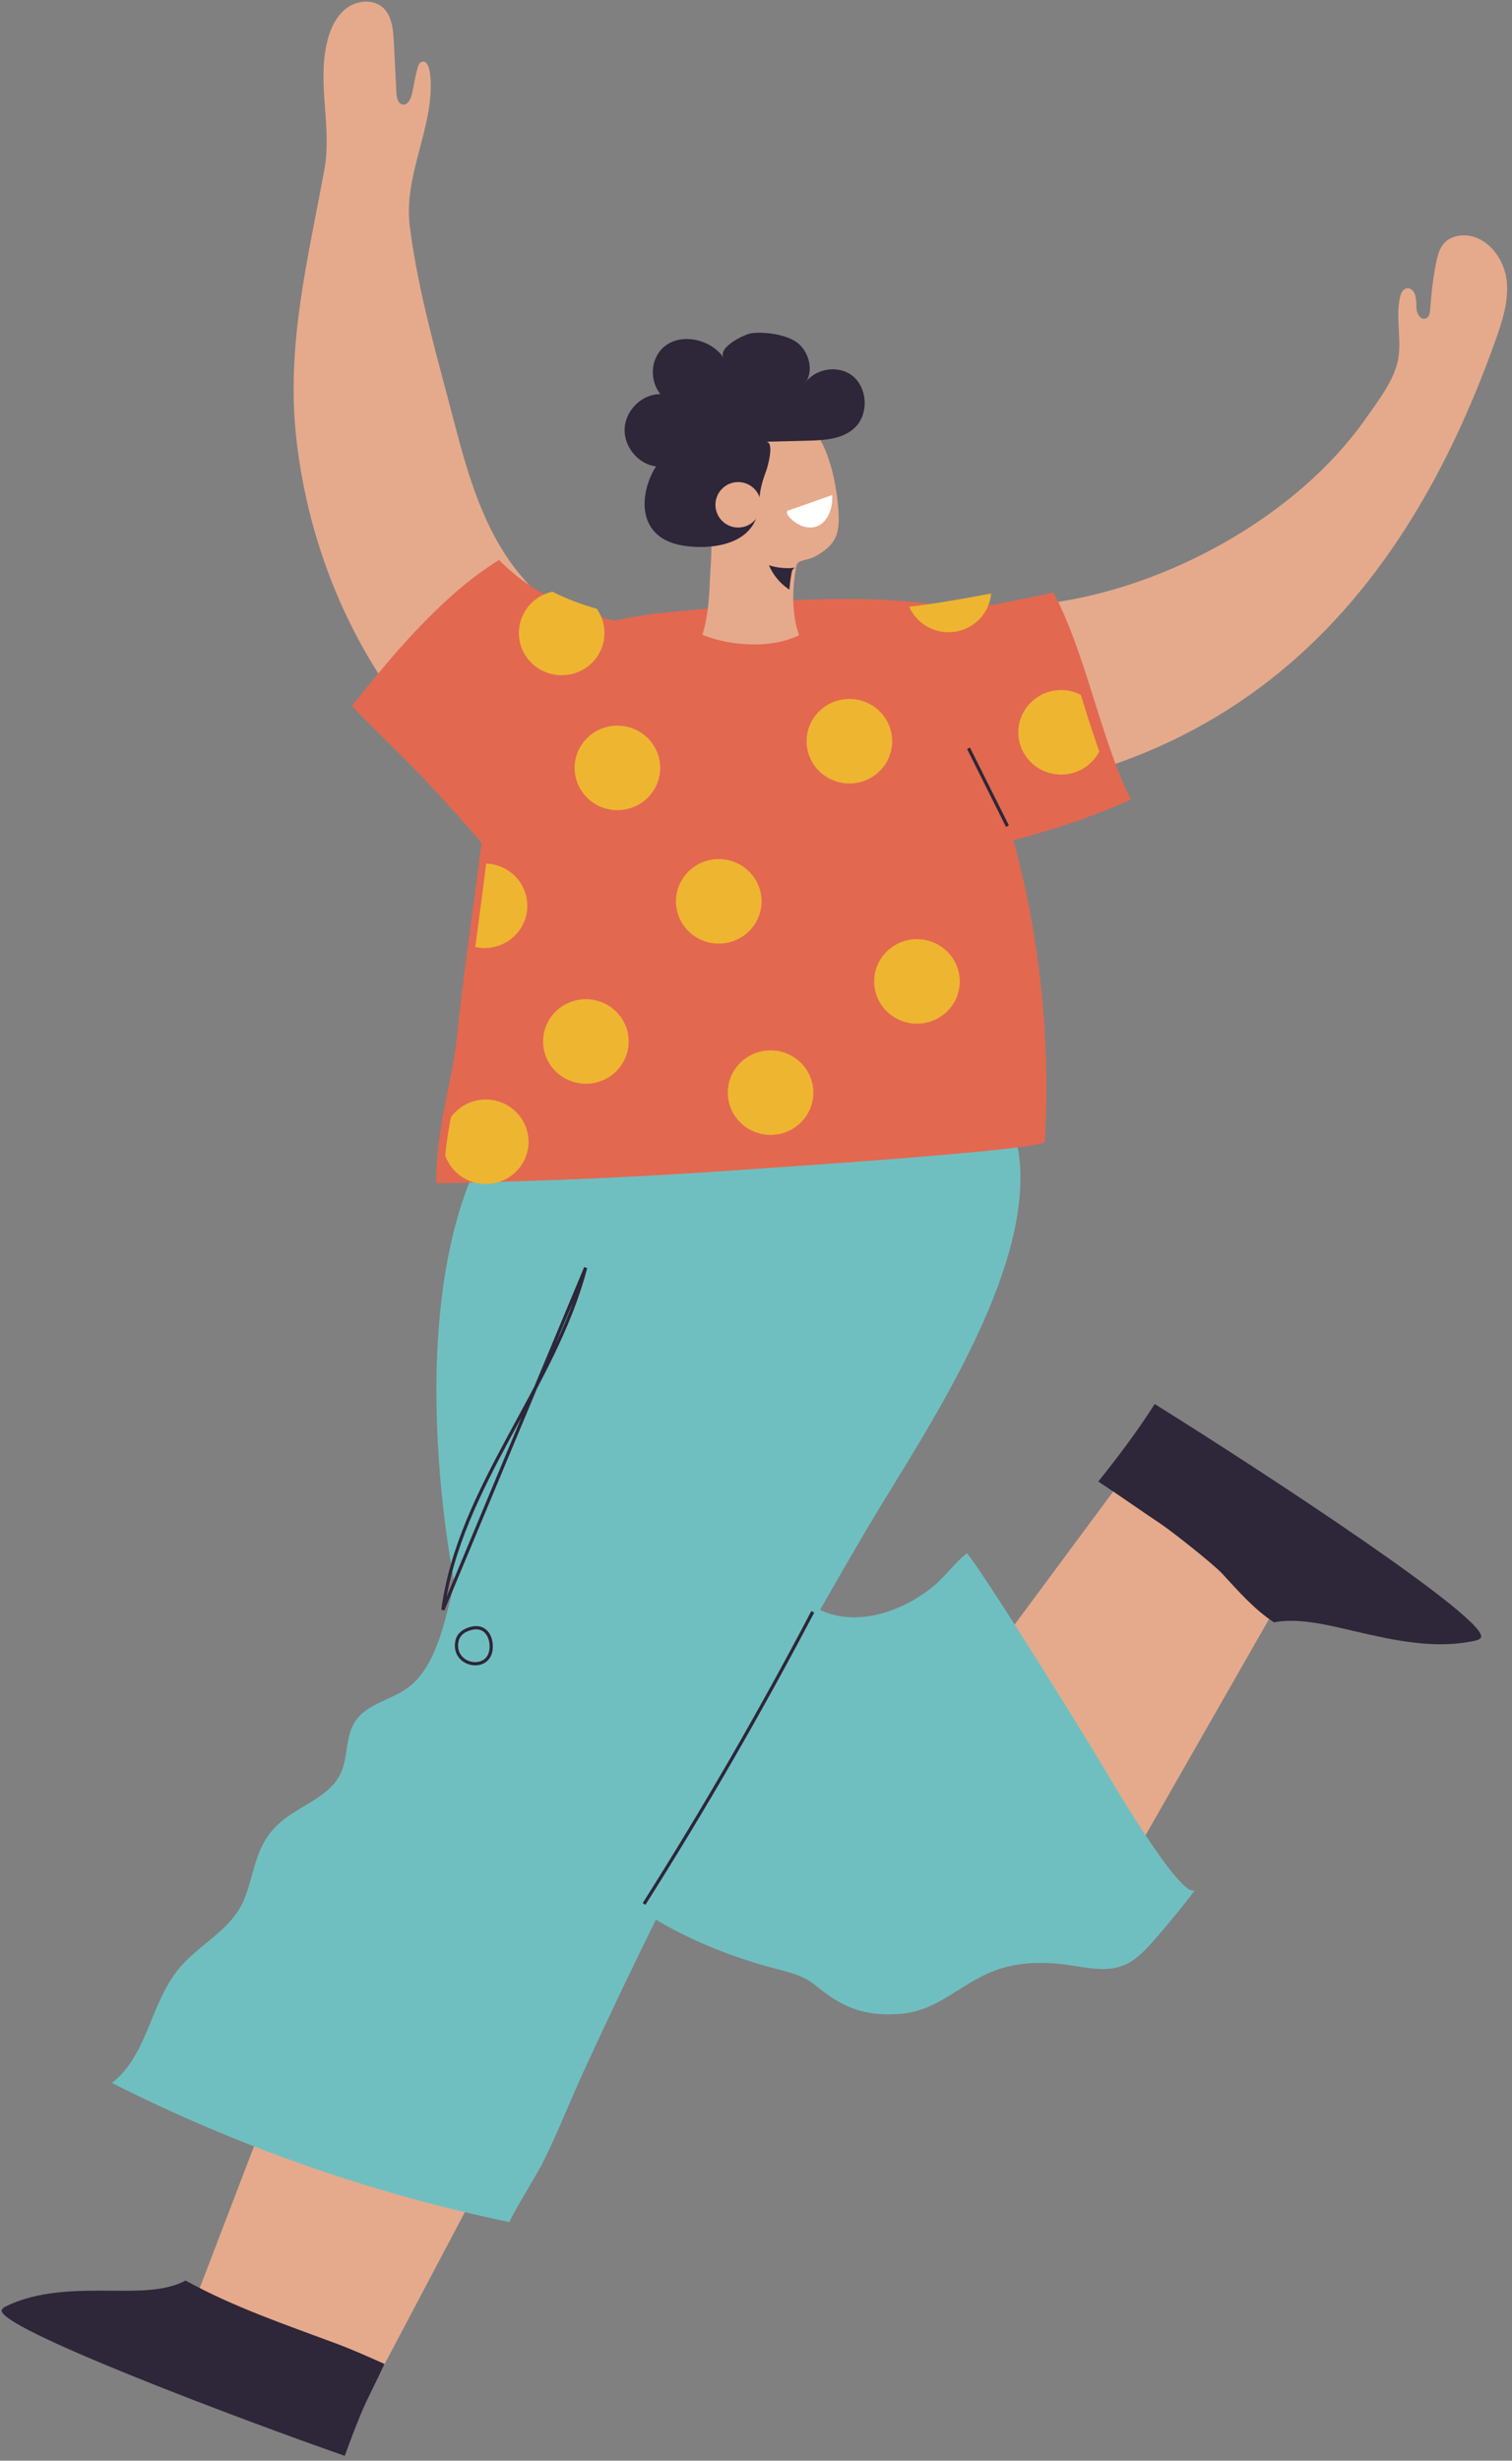 <?xml version="1.0" encoding="utf-8"?>
<svg width="233px" height="379px" viewbox="0 0 233 379" version="1.1" xmlns:xlink="http://www.w3.org/1999/xlink" xmlns="http://www.w3.org/2000/svg">
  <rect width="100%" height="100%" fill="#808080" stroke="none"/>
  <defs>
    <path d="M0.278 11.112C0.497 8.159 0.12 5.988 2.762 3.834C4.241 2.628 6.046 1.876 7.824 1.139C9.653 0.381 11.686 -0.389 13.573 0.22C19.215 2.035 20.937 11.385 21.179 16.296C21.236 17.464 21.216 18.657 20.837 19.766C20.308 21.309 18.881 22.37 17.48 23.144C16.801 23.519 15.995 23.602 15.269 23.878C15.036 23.966 14.802 24.085 14.662 24.286C14.553 24.444 14.515 24.635 14.482 24.822C13.79 28.638 13.958 32.819 15.518 36.441C16.065 37.714 16.821 38.9 17.291 40.202C17.992 42.139 18.031 44.234 18.063 46.286C18.073 46.897 18.063 47.561 17.668 48.034C16.851 49.011 15.242 48.419 14.137 47.762C11.312 46.08 8.487 44.397 5.662 42.714C4.077 41.77 1.202 40.4 0.346 38.692C-0.502 36.999 0.45 34.318 0.64 32.509C1.11 28.019 1.24 23.499 0.583 19.019C0.211 16.48 0.083 13.775 0.278 11.112" id="path_1" />
    <path d="M117.763 36.775C113.012 26.918 110.939 14.242 105.898 4.529C99.213 6.029 90.394 7.766 82.877 8.473C73.21 7.837 62.869 8.672 57.257 9.441C54.738 9.786 51.652 9.994 48.491 10.335C35.841 9.329 27.826 5.145 22.704 0C20.313 1.457 18.049 3.118 15.926 4.947C9.964 10.082 4.907 16.027 0 22.108C1.007 23.197 2.042 24.269 3.139 25.309C9.719 31.548 15.337 37.451 21.125 44.195C20.915 45.671 20.729 47.108 20.558 48.479C19.476 57.182 18.168 65.89 17.308 74.618C16.55 82.298 13.924 89.591 14.172 97.515C30.053 97.238 45.928 96.512 61.767 95.339C65.53 95.061 105.473 92.428 105.547 91.15C105.692 88.658 105.771 86.162 105.787 83.666C105.869 69.924 103.991 56.174 100.243 42.94C106.281 41.343 112.078 39.347 117.763 36.775" id="path_2" />
    <clipPath id="mask_1">
      <use xlink:href="#path_1" />
    </clipPath>
    <clipPath id="mask_2">
      <use xlink:href="#path_2" />
    </clipPath>
  </defs>
  <g id="Group-143" transform="translate(0.25 0.25)">
    <path d="M0 46.537L17.832 0L54 9.59L26.832 61L0 46.537" transform="translate(30 307)" id="Fill-107" fill="#E5AA8C" fill-rule="evenodd" stroke="none" />
    <path d="M59 18.412L34.088 62L0 47.03L34.874 0L59 18.412" transform="translate(139 226)" id="Fill-108" fill="#E5AA8C" fill-rule="evenodd" stroke="none" />
    <path d="M55.411 20.425C56.336 18.212 57.465 16.113 58.479 13.944C58.658 13.561 58.827 13.194 59 12.849C56.534 11.745 54.067 10.64 51.536 9.696C43.683 6.77 35.655 4.044 28.346 0C25.223 1.691 20.838 1.59 17.005 1.564C11.459 1.527 5.678 1.54 0.713 3.95C0.442 4.082 0.156 4.238 0.029 4.507C-1.203 7.12 37.547 21.656 52.879 27C53.684 24.794 54.506 22.594 55.411 20.425" transform="translate(0 351)" id="Fill-109" fill="#2E2639" fill-rule="evenodd" stroke="none" />
    <path d="M8.692 0C6.054 4.14 3.087 8.081 0 11.938C3.253 14.077 6.43 16.329 9.641 18.474C11.317 19.592 17.703 24.627 19.09 26.122C21.568 28.794 23.969 31.591 27.068 33.621C30.845 32.895 35.35 34.025 39.331 34.952C45.462 36.38 51.865 37.809 58.014 36.458C58.35 36.383 58.708 36.287 58.921 36.029C60.897 33.636 25.413 10.424 8.692 0" transform="translate(169 216)" id="Fill-110" fill="#2E2639" fill-rule="evenodd" stroke="none" />
    <path d="M102.16 108.891C93.789 95.169 83.523 78.976 81.748 76.972C79.832 78.508 78.382 80.618 76.459 82.174C71.514 86.176 64.341 88.478 58.704 85.501C51.414 81.651 50.64 71.796 50.804 63.623C51.178 44.859 60.762 0 29.168 0C19.921 0.002 11.759 6.716 7.412 14.788C-3.943 35.879 -0.35 72.284 5.604 94.365C12.262 119.051 27.982 134.69 52.61 141.058C54.619 141.578 56.699 142.133 58.295 143.446C62.492 146.901 65.865 148.388 71.612 147.914C77.286 147.445 80.796 143.253 85.992 141.279C89.602 139.909 93.603 139.848 97.429 140.402C100.226 140.807 103.169 141.515 105.8 140.493C107.693 139.758 109.134 138.225 110.472 136.711C112.747 134.139 114.924 131.484 117 128.752C115.099 131.253 102.805 109.95 102.16 108.891" transform="translate(67 162)" id="Fill-111" fill="#70BFC0" fill-rule="evenodd" stroke="none" />
    <path d="M137.188 17.889C133.686 11.903 127.621 7.749 121.223 4.925C103.251 -3.005 81.23 -1.253 64.781 9.416C71.349 11.114 77.501 14.356 82.584 18.797C92.375 27.352 74.034 46.311 69.167 55.495C64.04 65.168 59.085 75.004 54.754 85.052C51.991 91.467 51.614 102.555 46.173 107.251C43.533 109.531 39.38 109.992 37.472 112.897C35.927 115.253 36.43 118.423 35.213 120.959C33.501 124.519 29.07 125.765 26.05 128.344C22.055 131.757 22.149 135.759 20.447 140.12C18.474 145.181 13.212 147.172 9.964 151.401C5.89 156.707 5.321 164.469 0 168.564C19.333 178.351 39.996 185.581 61.264 190C61.032 189.952 65.825 181.98 66.213 181.211C68.579 176.524 70.497 171.565 72.688 166.793C77.088 157.215 81.651 147.71 86.376 138.284C95.826 119.432 105.922 100.897 116.646 82.719C125.639 67.475 147.79 36.016 137.188 17.889" transform="translate(17 152)" id="Fill-112" fill="#70BFC0" fill-rule="evenodd" stroke="none" />
    <path d="M17.776 33.09C17.796 33.624 17.839 34.163 17.91 34.705C19.209 44.88 22.238 55.177 24.824 65.09C26.932 73.169 29.366 81.439 34.629 87.933C37.296 91.224 40.702 94.09 42.202 98.046C46.963 110.61 29.254 117.913 20.268 111.806C17.55 109.959 15.532 107.271 13.727 104.529C6.397 93.398 1.885 80.494 0.414 67.278C-1.186 52.904 2.192 39.766 4.743 25.839C5.922 19.407 3.624 12.836 5.131 6.336C5.427 5.052 5.888 3.762 6.61 2.671C7.004 2.075 7.476 1.539 8.041 1.093C9.646 -0.17 12.144 -0.459 13.693 0.87C15.139 2.112 15.338 4.232 15.436 6.13C15.571 8.784 15.706 11.438 15.84 14.092C15.879 14.844 16.122 15.817 16.876 15.864C17.554 15.905 17.95 15.133 18.164 14.493C18.395 13.8 18.96 9.772 19.48 9.428C20.914 8.477 21.093 11.434 21.122 12.412C21.319 19.46 17.499 25.912 17.776 33.09" transform="translate(45 0)" id="Fill-113" fill="#E5AA8C" fill-rule="evenodd" stroke="none" />
    <path d="M50.259 10.635C36.539 9.9 28.015 5.483 22.656 0C20.27 1.481 18.011 3.168 15.892 5.026C9.942 10.244 4.897 16.284 0 22.463C1.004 23.569 2.037 24.658 3.132 25.715C10.342 32.676 16.391 39.21 22.783 46.934C23.641 47.972 24.578 49.007 25.805 49.552C27.699 50.396 29.912 49.92 31.847 49.174C40.725 45.751 46.554 36.348 46.854 26.954C46.967 23.433 53.074 10.786 50.259 10.635" transform="translate(54 86)" id="Fill-114" fill="#E36850" fill-rule="evenodd" stroke="none" />
    <path d="M70.234 43.723C59.136 61.632 43.586 75.67 21.25 82.518C14.588 84.561 5.986 85.227 1.943 79.611C-0.414 76.337 -0.324 71.906 0.624 67.998C1.569 64.106 3.518 60.129 7.117 58.293C9.292 57.184 11.807 56.989 14.234 56.676C32.494 54.324 52.574 43.307 63.111 28.358C64.893 25.83 67.261 22.784 68.052 19.768C68.905 16.514 67.77 12.983 68.464 9.672C68.543 9.295 68.639 8.91 68.872 8.6C69.104 8.292 69.507 8.075 69.883 8.17C71.061 8.464 71.012 10.283 71.018 11.158C71.022 12.021 71.674 13.125 72.481 12.795C73.016 12.576 73.12 11.887 73.155 11.316C73.296 8.983 73.589 6.659 74.029 4.361C74.259 3.161 74.57 1.895 75.454 1.042C76.194 0.327 77.258 0.003 78.293 2.50827e-05C81.733 -0.011 84.421 3.317 84.892 6.684C85.365 10.05 84.196 13.407 83.046 16.611C79.578 26.261 75.387 35.409 70.234 43.723" transform="translate(147 36)" id="Fill-115" fill="#E5AA8C" fill-rule="evenodd" stroke="none" />
    <path d="M93.997 76.037C93.981 78.554 93.9 81.07 93.751 83.583C93.676 84.871 52.701 87.526 48.842 87.806C32.593 88.989 16.309 89.72 0.017 90C-0.238 82.011 2.457 74.659 3.234 66.915C4.116 58.117 5.458 49.337 6.568 40.563C8.017 29.123 10.457 13.257 21.089 5.962C26.76 2.072 37.47 2.114 44.215 1.206C54.776 -0.215 81.674 -1.879 90.659 5.851C96.753 11.094 82.315 17.59 85.057 25.03C91.071 41.353 94.103 58.703 93.997 76.037" transform="translate(67 92)" id="Fill-116" fill="#E36850" fill-rule="evenodd" stroke="none" />
    <path d="M49.092 0C40.977 1.796 29.726 3.939 21.447 4.199C17.136 4.335 7.857 4.574 3.876 6.217C2.666 6.716 1.826 7.44 1.245 8.322C-0.034 10.261 -0.055 12.96 0.028 15.684C0.255 23.165 1.313 30.622 3.178 37.883C4.763 44.056 24.747 41.713 30.335 40.777C41.334 38.936 51.316 36.226 61 31.907C56.232 22.153 54.151 9.611 49.092 0" transform="translate(113 91)" id="Fill-117" fill="#E36850" fill-rule="evenodd" stroke="none" />
    <path d="M15.207 23.169C14.979 23.254 14.75 23.369 14.614 23.564C14.508 23.717 14.471 23.902 14.438 24.084C13.978 26.605 13.817 29.25 14.203 31.79C14.343 32.716 14.543 33.696 14.903 34.594C12.171 35.875 9.228 36.16 6.117 35.926C4.125 35.775 2.214 35.355 0.355 34.655C0.244 34.613 0.122 34.57 0 34.527C0.209 33.808 0.394 33.082 0.536 32.349C0.913 30.377 1.06 28.37 1.132 26.369C1.227 23.725 1.655 20.661 1.08 18.071C0.54 15.64 0.384 13.3 0.571 10.782C0.784 7.915 0.416 5.81 2.996 3.72C4.44 2.55 6.202 1.82 7.937 1.105C9.723 0.37 11.708 -0.377 13.551 0.213C19.059 1.975 20.74 11.046 20.977 15.811C21.032 16.945 21.012 18.103 20.642 19.178C20.126 20.674 18.733 21.705 17.365 22.456C16.703 22.82 15.916 22.9 15.207 23.169" transform="translate(108 63)" id="Fill-118" fill="#E5AA8C" fill-rule="evenodd" stroke="none" />
    <path d="M28.322 4.084C28.021 3.07 27.412 2.131 26.581 1.509C24.922 0.267 21.609 -0.189 19.563 0.07C18.538 0.199 14.215 2.257 15.293 3.913C13.038 0.449 6.872 -0.393 4.87 3.746C3.991 5.561 4.256 7.896 5.516 9.456C2.755 9.416 0.18 11.862 0.009 14.69C-0.162 17.517 2.099 20.271 4.844 20.581C2.923 23.618 2.195 28.005 4.607 30.65C6.107 32.296 8.432 32.836 10.625 32.968C15.193 33.241 20.453 31.842 20.719 26.403C20.825 24.216 21.151 23.087 21.824 21.263C21.99 20.815 23.192 16.753 21.775 16.789C23.957 16.734 26.139 16.678 28.322 16.622C30.903 16.557 33.755 16.377 35.588 14.511C37.628 12.435 37.427 8.533 35.184 6.688C32.944 4.844 29.186 5.489 27.653 7.982C28.57 6.931 28.722 5.44 28.322 4.084" transform="translate(96 51)" id="Fill-119" fill="#2E2639" fill-rule="evenodd" stroke="none" />
    <g id="Group-122" transform="translate(107.241 63.197)">
      <path d="M0.278 11.112C0.497 8.159 0.12 5.988 2.762 3.834C4.241 2.628 6.046 1.876 7.824 1.139C9.653 0.381 11.686 -0.389 13.573 0.22C19.215 2.035 20.937 11.385 21.179 16.296C21.236 17.464 21.216 18.657 20.837 19.766C20.308 21.309 18.881 22.37 17.48 23.144C16.801 23.519 15.995 23.602 15.269 23.878C15.036 23.966 14.802 24.085 14.662 24.286C14.553 24.444 14.515 24.635 14.482 24.822C13.79 28.638 13.958 32.819 15.518 36.441C16.065 37.714 16.821 38.9 17.291 40.202C17.992 42.139 18.031 44.234 18.063 46.286C18.073 46.897 18.063 47.561 17.668 48.034C16.851 49.011 15.242 48.419 14.137 47.762C11.312 46.08 8.487 44.397 5.662 42.714C4.077 41.77 1.202 40.4 0.346 38.692C-0.502 36.999 0.45 34.318 0.64 32.509C1.11 28.019 1.24 23.499 0.583 19.019C0.211 16.48 0.083 13.775 0.278 11.112" id="Clip-121" fill="none" fill-rule="evenodd" stroke="none" />
      <g clip-path="url(#mask_1)">
        <path d="M7.575 0C5.337 1.329 2.484 1.636 0 0.814C0.75 2.601 2.157 4.12 3.909 5.031C4.668 5.426 5.507 5.714 6.369 5.732" transform="translate(11.004 22.791)" id="Fill-120" fill="#2E2639" fill-rule="evenodd" stroke="none" />
      </g>
    </g>
    <path d="M0.078 2.435C-0.12 2.602 0.096 3.074 0.315 3.322C1.657 4.836 3.504 5.398 4.888 4.709C6.269 4.021 7.118 2.118 6.987 0" transform="translate(121 76)" id="Fill-123" fill="#FFFFFE" fill-rule="evenodd" stroke="none" />
    <path d="M6 12C4 8 2 4 0 0" transform="translate(149 115)" id="Stroke-124" fill="none" fill-rule="evenodd" stroke="#2E2639" stroke-width="0.5" />
    <path d="M0 3.5C0 5.433 1.567 7 3.501 7C5.433 7 7 5.433 7 3.5C7 1.567 5.433 0 3.501 0C1.567 0 0 1.567 0 3.5" transform="translate(110 74)" id="Fill-125" fill="#E5AA8C" fill-rule="evenodd" stroke="none" />
    <path d="M26 0C17.954 15.328 9.279 30.344 0 45" transform="translate(99 248)" id="Stroke-126" fill="none" fill-rule="evenodd" stroke="#2E2639" stroke-width="0.5" />
    <g id="Group-139" transform="translate(54.014 85.059)">
      <path d="M117.763 36.775C113.012 26.918 110.939 14.242 105.898 4.529C99.213 6.029 90.394 7.766 82.877 8.473C73.21 7.837 62.869 8.672 57.257 9.441C54.738 9.786 51.652 9.994 48.491 10.335C35.841 9.329 27.826 5.145 22.704 0C20.313 1.457 18.049 3.118 15.926 4.947C9.964 10.082 4.907 16.027 0 22.108C1.007 23.197 2.042 24.269 3.139 25.309C9.719 31.548 15.337 37.451 21.125 44.195C20.915 45.671 20.729 47.108 20.558 48.479C19.476 57.182 18.168 65.89 17.308 74.618C16.55 82.298 13.924 89.591 14.172 97.515C30.053 97.238 45.928 96.512 61.767 95.339C65.53 95.061 105.473 92.428 105.547 91.15C105.692 88.658 105.771 86.162 105.787 83.666C105.869 69.924 103.991 56.174 100.243 42.94C106.281 41.343 112.078 39.347 117.763 36.775" id="Clip-128" fill="none" fill-rule="evenodd" stroke="none" />
      <g clip-path="url(#mask_2)">
        <path d="M13.188 6.509C13.188 10.103 10.235 13.017 6.594 13.017C2.952 13.017 0 10.103 0 6.509C0 2.914 2.952 0 6.594 0C10.235 0 13.188 2.914 13.188 6.509" transform="translate(29.427 68.591)" id="Fill-127" fill="#EEB531" fill-rule="evenodd" stroke="none" />
        <path d="M13.189 6.509C13.189 10.103 10.237 13.017 6.594 13.017C2.952 13.017 0 10.103 0 6.509C0 2.914 2.952 0 6.594 0C10.237 0 13.189 2.914 13.189 6.509" transform="translate(13.996 84.041)" id="Fill-129" fill="#EEB531" fill-rule="evenodd" stroke="none" />
        <path d="M13.188 6.509C13.188 10.103 10.236 13.017 6.594 13.017C2.951 13.017 0 10.103 0 6.509C0 2.914 2.951 0 6.594 0C10.236 0 13.188 2.914 13.188 6.509" transform="translate(13.808 47.694)" id="Fill-130" fill="#EEB531" fill-rule="evenodd" stroke="none" />
        <path d="M13.191 6.509C13.191 10.103 10.237 13.017 6.596 13.017C2.953 13.017 0 10.103 0 6.509C0 2.914 2.953 0 6.596 0C10.237 0 13.191 2.914 13.191 6.509" transform="translate(80.445 59.341)" id="Fill-131" fill="#EEB531" fill-rule="evenodd" stroke="none" />
        <path d="M13.188 6.509C13.188 10.103 10.236 13.017 6.594 13.017C2.952 13.017 0 10.103 0 6.509C0 2.914 2.952 0 6.594 0C10.236 0 13.188 2.914 13.188 6.509" transform="translate(102.659 20.973)" id="Fill-132" fill="#EEB531" fill-rule="evenodd" stroke="none" />
        <path d="M13.189 6.509C13.189 10.103 10.237 13.017 6.594 13.017C2.953 13.017 0 10.103 0 6.509C0 2.914 2.953 0 6.594 0C10.237 0 13.189 2.914 13.189 6.509" transform="translate(34.285 26.454)" id="Fill-133" fill="#EEB531" fill-rule="evenodd" stroke="none" />
        <path d="M13.189 6.51C13.189 10.104 10.236 13.018 6.595 13.018C2.952 13.018 0 10.104 0 6.51C0 2.915 2.952 0 6.595 0C10.236 0 13.189 2.915 13.189 6.51" transform="translate(49.904 47.008)" id="Fill-134" fill="#EEB531" fill-rule="evenodd" stroke="none" />
        <path d="M13.189 6.509C13.189 10.103 10.237 13.017 6.595 13.017C2.952 13.017 0 10.103 0 6.509C0 2.914 2.952 0 6.595 0C10.237 0 13.189 2.914 13.189 6.509" transform="translate(25.695 5.673)" id="Fill-135" fill="#EEB531" fill-rule="evenodd" stroke="none" />
        <path d="M13.188 6.509C13.188 10.103 10.236 13.018 6.594 13.018C2.952 13.018 0 10.103 0 6.509C0 2.914 2.952 0 6.594 0C10.236 0 13.188 2.914 13.188 6.509" transform="translate(70.034 22.343)" id="Fill-136" fill="#EEB531" fill-rule="evenodd" stroke="none" />
        <path d="M13.188 6.509C13.188 10.103 10.236 13.017 6.594 13.017C2.952 13.017 0 10.103 0 6.509C0 2.914 2.952 0 6.594 0C10.236 0 13.188 2.914 13.188 6.509" transform="translate(85.305 -0.952)" id="Fill-137" fill="#EEB531" fill-rule="evenodd" stroke="none" />
        <path d="M13.188 6.509C13.188 10.103 10.235 13.018 6.594 13.018C2.952 13.018 0 10.103 0 6.509C0 2.914 2.952 0 6.594 0C10.235 0 13.188 2.914 13.188 6.509" transform="translate(57.887 76.469)" id="Fill-138" fill="#EEB531" fill-rule="evenodd" stroke="none" />
      </g>
    </g>
    <path d="M0 52.699C2.566 33.677 17.136 18.543 22 0L0 52.699ZM7.441 58.524C7.512 56.632 6.435 55.127 4.564 55.509C3.388 55.749 2.339 56.378 2.136 57.677C1.545 61.466 7.297 62.368 7.441 58.524Z" transform="translate(68 195)" id="Stroke-140" fill="none" fill-rule="evenodd" stroke="#2E2639" stroke-width="0.5" />
  </g>
</svg>